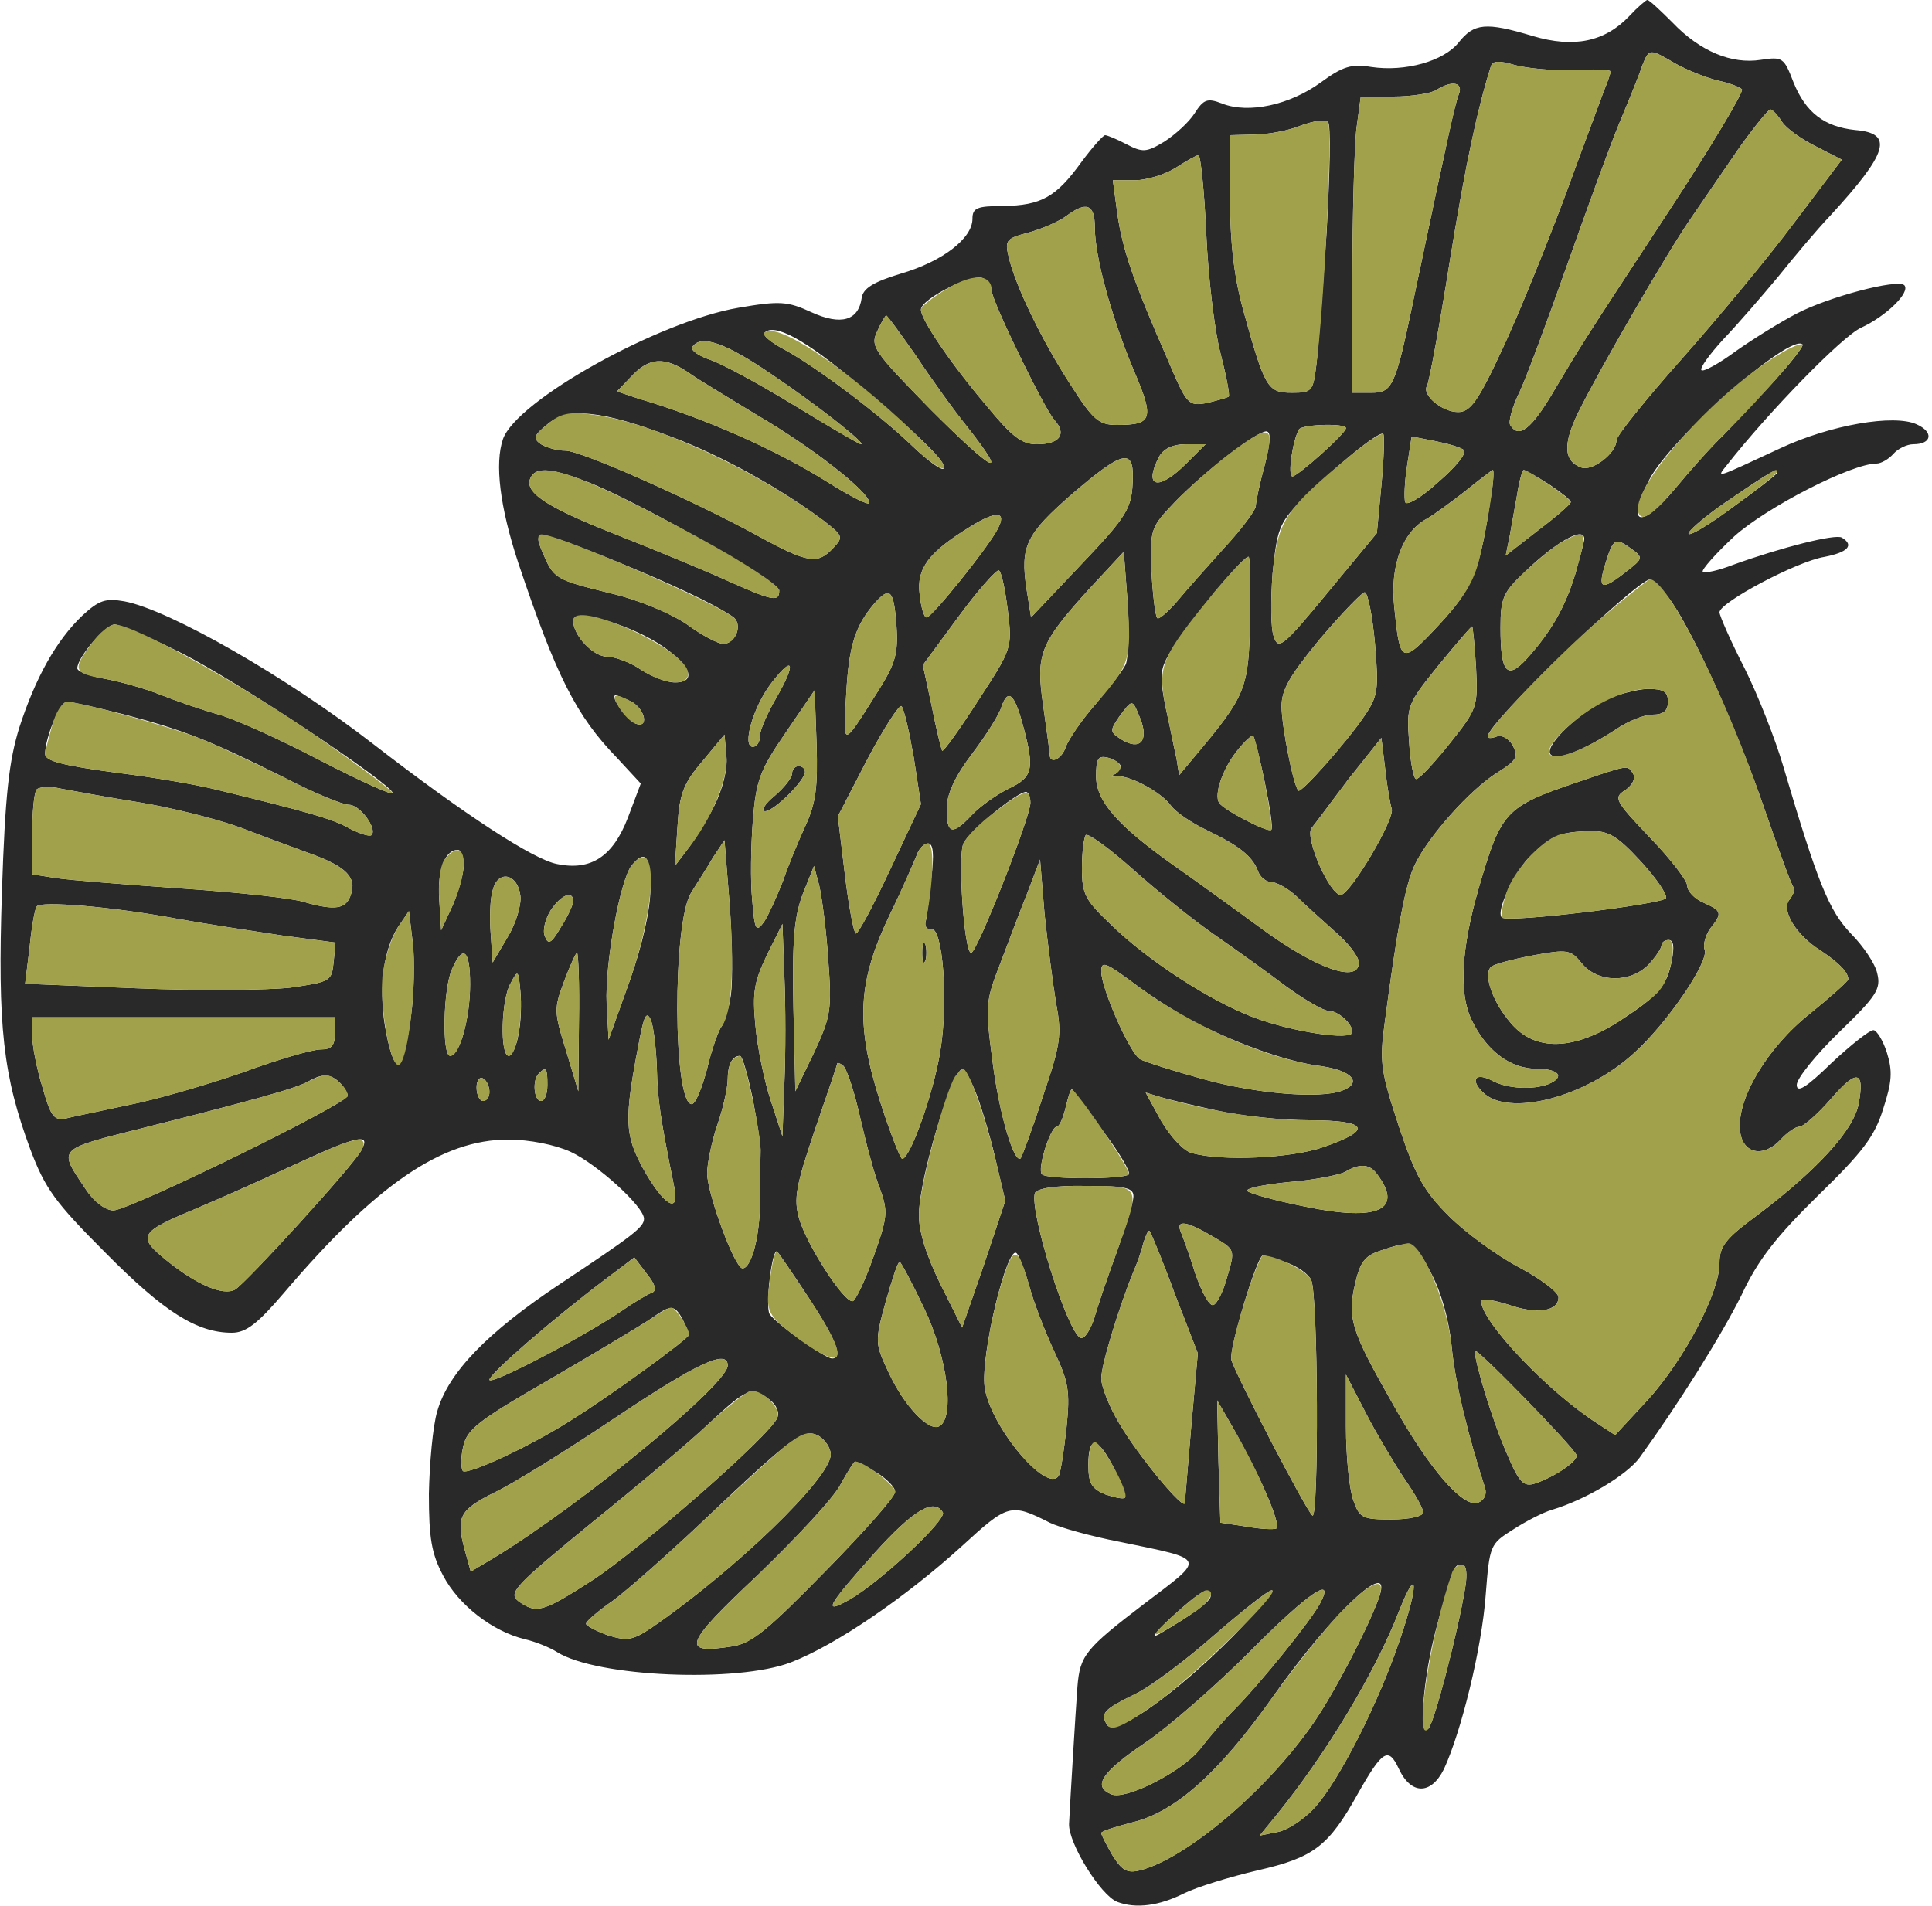 <?xml version="1.0" encoding="UTF-8"?>
<!--?xml version="1.0" standalone="no"?-->
<svg xmlns="http://www.w3.org/2000/svg" version="1.0" width="300pt" height="296pt" viewBox="0 0 300 296" preserveAspectRatio="xMidYMid meet">
  <g transform="translate(0,296) scale(0.1,-0.1)" fill="#292929" stroke="none">
    <path class="node" id="node1" d="M2530 2935 c-38 -40 -86 -50 -150 -31 -73 22 -91 20 -115 -10 -23 -29 -83 -46 -136 -38 -30 5 -44 1 -78 -24 -48 -35 -112 -49 -153 -33 -23 9 -29 7 -43 -15 -9 -14 -30 -33 -47 -44 -28 -17 -34 -17 -59 -4 -15 8 -30 14 -33 14 -3 0 -20 -19 -37 -42 -39 -54 -62 -67 -121 -68 -41 0 -48 -3 -48 -20 0 -30 -46 -66 -111 -85 -43 -13 -59 -23 -61 -38 -5 -35 -32 -43 -78 -22 -37 17 -49 18 -113 7 -124 -21 -345 -144 -366 -204 -13 -38 -5 -105 24 -193 59 -176 90 -237 153 -302 l37 -40 -20 -53 c-23 -60 -57 -83 -110 -72 -37 7 -144 77 -285 186 -134 104 -317 209 -387 222 -29 5 -39 2 -65 -22 -41 -39 -73 -97 -98 -174 -16 -52 -22 -103 -27 -255 -7 -211 2 -286 44 -400 23 -61 38 -82 117 -161 91 -92 142 -124 196 -124 22 0 40 14 81 62 143 168 245 238 348 238 33 0 73 -8 97 -19 41 -19 114 -85 114 -104 0 -13 -17 -26 -130 -101 -113 -75 -174 -138 -191 -198 -7 -23 -12 -81 -13 -128 0 -69 4 -93 22 -127 24 -46 77 -87 127 -99 17 -4 39 -13 50 -20 62 -39 280 -48 363 -16 70 27 178 101 265 180 72 66 76 68 137 37 14 -7 63 -21 110 -30 135 -28 133 -23 38 -95 -93 -71 -101 -81 -105 -130 -3 -41 -11 -173 -13 -213 -1 -30 49 -111 75 -121 29 -11 65 -6 103 13 20 10 72 26 115 36 87 20 110 37 156 120 38 67 47 72 63 38 19 -41 50 -41 70 -1 27 58 59 188 65 271 6 77 7 79 42 101 20 13 47 27 61 31 53 16 116 54 136 81 60 83 126 188 158 252 26 56 55 92 119 155 69 67 88 92 101 134 14 43 15 59 6 88 -6 19 -16 35 -21 35 -6 0 -35 -23 -65 -51 -40 -39 -54 -47 -54 -34 0 10 30 47 66 82 58 56 65 67 59 91 -3 15 -22 43 -41 62 -34 36 -51 77 -105 260 -12 41 -39 110 -60 152 -22 43 -39 82 -39 87 0 15 120 79 163 86 36 7 47 18 27 30 -10 6 -93 -15 -168 -42 -23 -9 -45 -14 -48 -11 -2 3 20 28 49 55 50 45 182 113 221 113 7 0 19 7 26 15 7 8 21 15 31 15 29 0 32 19 5 31 -35 16 -134 -1 -211 -37 -103 -48 -100 -47 -84 -27 65 83 180 201 209 214 39 18 77 55 67 66 -11 10 -117 -18 -167 -44 -25 -13 -67 -39 -94 -58 -27 -20 -51 -33 -54 -30 -3 3 12 24 34 48 22 23 60 67 85 97 24 30 60 73 81 95 90 98 99 128 39 133 -48 5 -77 27 -96 74 -15 39 -17 40 -51 35 -45 -7 -94 13 -137 58 -19 19 -36 35 -39 35 -2 0 -15 -11 -28 -25z m72 -74 c18 -10 48 -22 65 -26 18 -4 35 -10 38 -14 2 -5 -48 -89 -113 -188 -145 -221 -134 -205 -179 -280 -35 -60 -55 -75 -68 -53 -3 5 3 28 15 52 11 24 44 113 74 198 30 85 66 184 81 220 15 36 31 75 35 88 11 27 11 27 52 3z m-160 -10 c32 2 58 1 59 -2 0 -2 -4 -15 -10 -29 -5 -14 -33 -88 -61 -165 -29 -77 -72 -184 -97 -237 -38 -82 -50 -98 -69 -98 -25 0 -57 27 -48 41 3 5 19 91 35 192 25 154 43 237 64 304 3 9 13 9 37 2 18 -5 59 -9 90 -8z m-177 -38 c-6 -16 -17 -66 -70 -318 -28 -135 -33 -145 -65 -145 l-30 0 0 178 c0 97 3 201 6 230 l7 52 51 0 c28 0 58 5 66 10 25 16 43 12 35 -7z m502 -42 c6 -10 30 -27 52 -38 l41 -21 -74 -98 c-41 -55 -120 -150 -175 -212 -56 -63 -101 -119 -101 -126 0 -20 -38 -49 -55 -42 -27 10 -28 36 -5 84 34 69 139 250 175 302 17 25 50 73 74 108 24 34 47 62 50 62 3 0 11 -8 18 -19z m-707 -171 c-6 -91 -13 -184 -16 -207 -5 -41 -7 -43 -38 -43 -38 0 -42 7 -76 130 -14 51 -20 105 -20 172 l0 98 38 1 c20 0 53 6 72 14 19 7 38 10 42 6 5 -4 3 -81 -2 -171z m-187 -2 c3 -68 13 -152 22 -186 9 -35 15 -66 13 -68 -3 -2 -18 -6 -34 -10 -29 -5 -31 -3 -61 68 -54 123 -70 171 -78 226 l-7 52 34 0 c18 0 47 9 63 19 17 11 33 20 36 20 3 1 9 -54 12 -121z m-173 9 c0 -45 25 -137 60 -221 33 -77 30 -86 -26 -86 -28 0 -37 8 -72 63 -43 66 -86 154 -96 199 -6 25 -3 28 32 37 21 6 46 17 57 25 32 24 45 19 45 -17z m-160 -99 c0 -15 81 -182 97 -200 20 -22 9 -38 -27 -38 -24 0 -39 12 -80 62 -55 65 -100 132 -100 147 0 17 84 59 98 48 6 -5 12 -14 12 -19z m-118 -100 c23 -35 59 -85 80 -111 66 -84 42 -72 -57 27 -88 90 -94 98 -83 121 6 14 13 25 14 25 2 0 22 -28 46 -62z m-93 -42 c104 -87 144 -127 136 -134 -3 -3 -24 12 -48 35 -53 51 -151 124 -199 150 -21 11 -35 23 -31 26 15 16 64 -11 142 -77z m-130 12 c70 -47 147 -108 138 -108 -3 0 -49 27 -103 60 -54 33 -113 65 -131 71 -18 6 -31 15 -28 20 13 20 51 7 124 -43z m1556 -10 c-27 -29 -63 -67 -79 -84 -17 -16 -51 -54 -75 -83 -54 -65 -77 -57 -40 14 33 64 219 228 238 210 2 -3 -18 -28 -44 -57z m-1687 14 c15 -11 64 -40 108 -67 84 -49 174 -119 174 -136 0 -5 -28 9 -63 31 -81 51 -191 100 -296 131 l-33 11 23 24 c27 29 51 30 87 6z m-24 -101 c77 -29 167 -79 234 -129 31 -24 32 -26 16 -43 -24 -26 -39 -24 -114 17 -106 58 -278 134 -302 134 -13 0 -30 5 -38 10 -13 9 -11 14 10 31 32 27 84 22 194 -20z m1046 14 c0 -8 -74 -74 -83 -75 -8 0 0 55 10 73 5 8 73 10 73 2z m-126 -57 c-8 -29 -14 -58 -14 -64 0 -6 -22 -36 -49 -65 -27 -30 -60 -67 -74 -84 -14 -16 -28 -28 -30 -25 -3 3 -7 35 -9 72 -2 67 -2 68 37 109 46 47 125 108 141 109 8 0 7 -16 -2 -52z m181 -32 l-7 -74 -76 -92 c-70 -85 -77 -90 -84 -69 -5 12 -5 56 -2 98 7 68 10 78 43 112 50 51 123 111 129 105 2 -3 1 -39 -3 -80z m128 55 c5 -5 -13 -27 -40 -50 -26 -24 -49 -37 -51 -31 -2 6 -1 32 3 57 l7 45 36 -7 c20 -4 41 -10 45 -14z m-431 -21 c-44 -44 -67 -37 -42 11 7 12 21 19 41 19 l31 0 -30 -30z m-83 -22 c-1 -48 -7 -58 -86 -141 l-72 -76 -7 44 c-10 67 -1 85 71 148 77 66 95 71 94 25z m-848 -6 c76 -29 299 -155 299 -169 0 -18 -9 -17 -76 13 -33 15 -112 48 -178 74 -112 44 -145 67 -131 90 9 15 34 12 86 -8z m1404 -24 c-17 -115 -28 -142 -81 -199 -58 -62 -60 -61 -69 28 -7 64 13 117 50 137 11 6 38 26 60 43 22 18 42 33 43 33 2 0 1 -19 -3 -42z m90 20 c19 -13 35 -25 34 -28 0 -3 -23 -23 -51 -44 l-50 -39 6 29 c3 16 8 46 12 67 3 20 8 37 10 37 2 0 20 -10 39 -22z m355 18 c0 -2 -32 -27 -71 -55 -39 -29 -69 -46 -67 -39 3 7 33 32 68 55 63 43 70 46 70 39z m-1211 -88 c-15 -29 -102 -137 -110 -137 -4 -1 -9 16 -11 36 -5 40 14 65 77 104 43 27 59 25 44 -3z m-597 -48 c93 -38 155 -67 186 -88 16 -11 5 -42 -15 -42 -8 0 -33 13 -56 30 -25 17 -74 38 -121 49 -85 21 -86 22 -104 64 -15 36 -10 35 110 -13z m1508 33 c0 -5 -7 -29 -14 -55 -16 -52 -38 -90 -75 -131 -31 -34 -41 -22 -41 48 0 46 4 55 38 87 49 47 92 71 92 51z m74 -16 c18 -13 17 -15 -9 -35 -38 -30 -45 -28 -32 13 12 39 15 41 41 22z m-786 -179 c-4 -9 -26 -37 -47 -62 -22 -25 -42 -55 -46 -66 -6 -19 -25 -28 -25 -12 0 4 -5 38 -10 75 -12 81 -6 97 72 183 l53 57 6 -79 c3 -43 1 -87 -3 -96z m193 66 c-2 -104 -7 -115 -85 -208 l-25 -30 -4 25 c-3 13 -10 49 -17 80 -10 51 -9 60 9 89 26 43 114 150 120 145 2 -2 3 -48 2 -101z m-376 17 c7 -58 6 -59 -46 -139 -29 -45 -54 -80 -56 -78 -1 1 -9 32 -16 68 l-14 65 56 76 c30 41 59 73 62 71 4 -2 10 -30 14 -63z m1025 22 c35 -45 105 -199 149 -327 23 -66 43 -122 46 -124 3 -3 0 -11 -6 -19 -14 -16 9 -55 49 -80 27 -18 42 -33 42 -44 0 -3 -27 -27 -59 -53 -66 -52 -115 -133 -109 -183 4 -35 36 -42 63 -13 10 11 23 20 29 20 6 0 28 19 48 42 41 48 54 46 44 -7 -8 -41 -65 -103 -158 -173 -49 -36 -58 -48 -58 -74 0 -46 -55 -150 -111 -212 l-51 -55 -26 17 c-76 48 -182 159 -182 191 0 5 18 2 41 -5 45 -16 79 -11 79 11 0 8 -28 29 -62 47 -34 18 -83 54 -108 79 -39 39 -52 62 -78 140 -28 85 -30 100 -22 159 19 144 32 217 47 247 21 44 86 117 128 143 30 19 33 24 24 42 -6 11 -17 17 -25 14 -8 -3 -14 -3 -14 0 0 21 230 242 252 244 4 0 16 -12 28 -27z m-1198 -45 c3 -43 -2 -59 -27 -99 -58 -92 -56 -92 -51 -7 4 75 14 106 44 141 24 27 30 21 34 -35z m743 -27 c6 -73 5 -82 -17 -114 -27 -40 -98 -120 -102 -115 -8 9 -26 101 -26 131 0 26 13 48 60 105 34 40 65 72 69 72 5 0 12 -36 16 -79z m-1115 1 c51 -32 65 -62 28 -62 -13 0 -36 9 -53 20 -16 11 -40 20 -52 20 -22 0 -53 33 -53 56 0 18 77 -2 130 -34z m-737 -17 c87 -44 326 -203 327 -217 0 -4 -51 19 -113 51 -61 32 -132 64 -157 71 -25 7 -66 21 -91 31 -25 10 -65 21 -88 25 -22 4 -41 11 -41 16 0 17 44 68 58 68 8 0 55 -20 105 -45z m2009 -22 c3 -61 2 -64 -41 -118 -24 -30 -47 -55 -52 -55 -4 0 -9 26 -11 58 -4 56 -3 58 46 119 28 34 51 61 52 60 1 -1 4 -30 6 -64z m-1086 -46 c-14 -24 -26 -51 -26 -60 0 -10 -5 -17 -11 -17 -17 0 0 61 28 98 35 46 40 33 9 -21z m45 -199 c-11 -24 -27 -62 -35 -86 -9 -23 -22 -52 -29 -63 -13 -18 -15 -15 -19 33 -3 29 -2 85 1 123 5 63 11 79 51 137 l45 66 3 -84 c2 -66 -1 -91 -17 -126z m-270 192 c21 -12 27 -42 6 -34 -13 5 -41 44 -31 44 3 0 14 -5 25 -10z m607 -35 c19 -70 16 -82 -22 -100 -18 -9 -44 -27 -57 -41 -30 -32 -39 -30 -39 9 0 23 12 50 40 87 22 29 42 61 45 72 10 29 20 21 33 -27z m-1394 15 c91 -24 132 -40 246 -97 46 -24 92 -43 102 -43 17 0 44 -37 35 -47 -3 -3 -18 2 -34 10 -26 15 -65 26 -213 62 -30 7 -94 18 -143 24 -91 12 -117 19 -117 30 0 25 23 81 34 81 7 0 47 -9 90 -20z m1225 -67 l11 -72 -47 -100 c-26 -56 -50 -101 -54 -101 -3 0 -11 41 -17 91 l-11 91 46 89 c26 49 50 86 53 82 4 -5 12 -40 19 -80z m352 60 c13 -34 -1 -49 -29 -32 -19 12 -19 14 -4 36 21 28 20 28 33 -4z m-662 -135 c-12 -24 -31 -54 -42 -68 l-19 -25 4 61 c3 51 9 67 39 102 l34 41 3 -34 c2 -20 -6 -51 -19 -77z m855 37 c8 -39 13 -72 10 -74 -5 -5 -74 31 -81 42 -8 13 5 52 28 81 12 15 23 25 25 23 2 -2 10 -34 18 -72z m197 -41 c6 -15 -64 -133 -79 -134 -17 0 -55 86 -46 103 5 6 31 41 58 77 l51 64 6 -49 c3 -28 8 -55 10 -61z m-421 66 c0 -5 -5 -11 -10 -13 -6 -3 -5 -4 2 -3 18 4 70 -23 86 -45 7 -10 32 -27 55 -38 50 -24 71 -40 80 -63 3 -10 13 -18 21 -18 8 0 26 -10 39 -22 13 -13 40 -37 60 -55 20 -17 37 -39 37 -48 0 -33 -66 -10 -153 54 -45 33 -106 77 -136 98 -86 61 -119 99 -119 137 0 28 3 33 19 29 10 -3 19 -9 19 -13z m-1525 -56 c50 -8 122 -26 160 -40 39 -15 88 -33 110 -41 52 -19 69 -36 60 -62 -7 -23 -24 -26 -73 -12 -18 6 -103 15 -190 21 -86 6 -174 13 -194 16 l-38 6 0 62 c0 35 3 66 7 70 5 4 21 5 38 1 16 -3 70 -13 120 -21z m1385 -1 c0 -22 -83 -233 -92 -233 -11 0 -21 150 -12 170 9 19 82 79 97 80 4 0 7 -8 7 -17z m286 -205 c33 -23 82 -58 111 -80 29 -21 58 -38 66 -38 15 0 37 -20 37 -33 0 -14 -93 0 -154 23 -66 25 -164 88 -221 144 -40 38 -45 47 -45 88 0 24 3 47 6 51 4 3 37 -21 74 -54 37 -33 94 -79 126 -101z m-751 -93 c-3 -21 -10 -44 -15 -50 -4 -5 -15 -35 -22 -65 -8 -30 -18 -55 -24 -55 -29 1 -30 281 -1 328 9 15 25 39 34 55 l18 27 8 -100 c4 -55 5 -118 2 -140z m311 180 c-3 -31 -7 -61 -9 -68 -1 -7 3 -11 9 -10 18 3 27 -113 14 -190 -10 -64 -47 -167 -59 -167 -3 0 -19 41 -35 91 -38 120 -34 185 16 289 20 41 38 83 42 93 3 9 11 17 17 17 8 0 10 -16 5 -55z m-726 21 c0 -13 -8 -41 -17 -62 l-18 -39 -3 48 c-3 46 9 77 29 77 5 0 9 -11 9 -24z m290 -36 c0 -32 -12 -86 -32 -143 l-33 -92 -3 56 c-3 61 21 193 39 215 21 25 29 15 29 -36z m630 -179 c9 -48 7 -63 -21 -145 -16 -50 -32 -92 -34 -95 -10 -10 -34 70 -44 152 -11 84 -11 91 12 150 13 34 32 85 43 112 l19 50 7 -85 c5 -47 13 -109 18 -139z m-354 69 c6 -79 4 -89 -22 -145 l-29 -60 -3 130 c-2 104 1 139 14 175 l18 45 8 -30 c4 -17 11 -68 14 -115z m-478 99 c2 -14 -7 -44 -20 -65 l-23 -39 -3 44 c-2 25 -1 55 3 68 8 33 39 26 43 -8z m82 -9 c0 -5 -8 -23 -19 -40 -15 -26 -20 -28 -25 -14 -4 9 1 27 9 40 16 24 35 32 35 14z m-615 -27 c44 -8 117 -19 163 -26 l83 -11 -3 -31 c-3 -29 -5 -30 -67 -39 -36 -4 -143 -5 -239 -1 l-173 7 7 57 c3 31 8 59 11 63 5 9 116 0 218 -19z m363 -153 c-12 -86 -24 -95 -38 -26 -13 64 -6 129 18 166 l17 25 6 -50 c3 -27 2 -79 -3 -115z m580 -102 l-3 -83 -18 55 c-10 30 -21 83 -24 117 -5 52 -2 68 18 110 l24 48 3 -82 c2 -46 2 -120 0 -165z m-488 153 c0 -52 -16 -111 -31 -111 -13 0 -11 105 3 135 17 39 28 30 28 -24z m169 -58 l-1 -108 -19 63 c-19 61 -19 65 -3 108 9 24 18 44 20 44 2 0 4 -48 3 -107z m957 -1 c69 -35 146 -62 196 -68 48 -7 64 -26 32 -38 -34 -13 -133 -5 -216 18 -47 13 -91 27 -98 31 -16 10 -60 110 -60 136 0 17 6 15 53 -20 28 -21 71 -48 93 -59z m-1051 -19 c-3 -18 -10 -33 -15 -33 -14 0 -12 88 3 113 11 21 12 21 15 -12 2 -19 1 -50 -3 -68z m215 -53 c1 -49 6 -80 27 -184 9 -44 -17 -28 -49 30 -28 52 -29 75 -6 194 8 43 12 51 19 35 4 -11 8 -45 9 -75z m-500 55 c0 -19 -5 -25 -22 -25 -13 0 -68 -16 -122 -36 -55 -19 -134 -42 -175 -50 -42 -9 -86 -18 -98 -21 -19 -4 -24 2 -37 48 -9 29 -16 65 -16 81 l0 28 235 0 235 0 0 -25z m649 -102 c7 -38 13 -75 12 -83 0 -8 -1 -40 -1 -71 1 -57 -13 -109 -27 -109 -12 0 -54 114 -55 147 0 15 7 50 16 76 9 26 16 58 16 71 0 22 7 36 19 36 4 0 12 -30 20 -67z m166 -26 c9 -39 22 -90 31 -112 13 -37 13 -44 -10 -108 -13 -37 -28 -68 -32 -68 -14 -2 -72 89 -83 128 -9 31 -5 51 24 137 19 55 35 102 35 104 0 2 4 1 9 -3 5 -3 17 -38 26 -78z m-485 48 c0 -14 -4 -25 -10 -25 -11 0 -14 33 -3 43 11 11 13 8 13 -18z m664 -9 c8 -19 22 -65 31 -103 l16 -68 -33 -99 -34 -98 -34 68 c-22 45 -34 83 -33 109 1 58 52 225 68 225 3 0 11 -15 19 -34z m-986 12 c7 -7 12 -16 12 -20 0 -12 -339 -178 -364 -178 -12 0 -30 13 -43 33 -43 64 -46 61 89 95 167 42 240 62 258 73 21 12 34 11 48 -3z m232 -14 c0 -8 -4 -14 -10 -14 -5 0 -10 9 -10 21 0 11 5 17 10 14 6 -3 10 -13 10 -21z m953 -61 c25 -33 43 -64 40 -67 -8 -8 -128 -8 -135 0 -8 7 13 74 23 74 4 0 10 14 14 31 4 17 8 29 10 27 2 -2 23 -31 48 -65z m177 32 c36 -8 100 -15 143 -15 92 0 100 -15 21 -42 -49 -17 -157 -22 -203 -9 -13 3 -33 25 -48 50 l-24 44 23 -7 c13 -4 52 -13 88 -21z m-1329 -62 c-12 -23 -179 -206 -196 -216 -18 -10 -59 7 -106 45 -47 38 -43 44 46 81 33 14 94 41 135 60 116 54 137 59 121 30z m1576 -35 c44 -57 4 -76 -111 -52 -45 9 -85 20 -89 24 -4 4 24 10 64 14 39 3 79 11 88 16 22 13 37 12 48 -2z m-377 -36 c0 -10 -12 -48 -26 -87 -14 -38 -30 -85 -35 -103 -6 -18 -15 -32 -21 -30 -20 7 -80 197 -71 225 3 7 32 12 79 11 62 0 74 -3 74 -16z m124 -63 c34 -20 34 -20 22 -61 -6 -23 -16 -43 -22 -45 -6 -2 -18 20 -28 49 -9 29 -20 59 -23 66 -7 18 11 15 51 -9z m-60 -88 l36 -93 -10 -111 c-5 -62 -10 -116 -10 -121 0 -15 -72 72 -102 123 -15 25 -28 57 -28 70 0 21 27 109 50 166 5 11 12 30 15 43 4 13 8 22 10 20 2 -2 20 -45 39 -97z m398 32 c16 -30 28 -73 32 -113 5 -55 25 -138 52 -221 3 -10 -1 -19 -11 -23 -23 -8 -75 51 -132 153 -65 114 -71 134 -59 186 8 36 16 45 41 53 48 16 50 15 77 -35z m-966 -39 c42 -64 54 -94 36 -94 -11 0 -88 55 -97 69 -7 12 4 105 12 97 2 -2 24 -34 49 -72z m343 16 c7 -25 24 -69 38 -99 22 -47 25 -61 19 -119 -4 -36 -9 -69 -12 -74 -18 -29 -106 76 -115 137 -7 50 36 226 50 208 4 -4 13 -28 20 -53z m-587 -8 c-6 -2 -28 -15 -48 -29 -61 -41 -204 -116 -204 -106 0 9 99 95 180 156 l45 34 19 -25 c14 -17 16 -27 8 -30z m986 47 c17 -6 34 -18 38 -27 11 -23 12 -372 2 -366 -9 6 -120 220 -126 242 -4 16 40 162 49 162 3 0 20 -5 37 -11z m-563 -71 c36 -75 48 -169 24 -183 -16 -10 -55 31 -79 83 -21 45 -22 47 -5 109 10 35 19 63 22 63 2 0 19 -32 38 -72z m-375 -17 c5 -11 10 -22 10 -24 0 -6 -125 -97 -185 -134 -63 -40 -156 -83 -166 -78 -3 3 -4 19 0 37 6 28 21 40 137 107 72 42 142 84 155 93 31 22 36 22 49 -1z m1388 -211 c3 -9 -34 -34 -64 -44 -18 -6 -25 1 -44 46 -21 47 -50 141 -50 160 0 8 153 -149 158 -162z m-1318 139 c0 -29 -226 -215 -362 -298 l-37 -22 -10 36 c-13 49 -7 60 47 87 26 12 110 64 186 115 130 87 176 108 176 82z m1051 -176 c16 -23 29 -46 29 -52 0 -6 -21 -11 -49 -11 -46 0 -50 2 -60 31 -6 18 -11 68 -11 113 l0 81 31 -60 c17 -33 44 -78 60 -102z m-986 123 c10 -7 16 -20 12 -28 -9 -26 -214 -205 -288 -253 -76 -49 -86 -52 -114 -32 -16 13 -7 23 114 122 73 59 156 129 184 156 57 53 64 56 92 35z m770 -143 c13 -29 21 -54 17 -57 -4 -2 -25 -1 -47 3 l-40 6 -3 95 -2 95 26 -45 c14 -25 37 -69 49 -97z m-675 58 c0 -37 -150 -181 -278 -269 -30 -20 -38 -21 -68 -12 -19 7 -34 15 -34 18 0 4 19 20 42 36 23 17 84 71 137 121 142 135 159 147 182 135 10 -6 19 -19 19 -29z m440 -22 c12 -23 19 -43 17 -45 -2 -3 -16 0 -31 5 -21 9 -26 17 -26 46 0 46 15 44 40 -6z m-369 -6 c16 -10 29 -23 29 -30 0 -8 -49 -63 -108 -123 -89 -91 -114 -112 -144 -117 -82 -13 -77 2 39 111 60 58 118 120 128 140 11 20 21 36 23 36 2 0 17 -8 33 -17z m103 -62 c7 -11 -97 -108 -144 -135 -44 -25 -36 -11 39 73 59 65 91 85 105 62z m811 -118 c-10 -62 -47 -207 -57 -218 -16 -17 -8 80 12 155 27 99 28 100 40 100 7 0 9 -14 5 -37z m-135 -18 c-19 -50 -69 -146 -101 -192 -71 -103 -197 -210 -269 -228 -20 -5 -28 0 -43 24 -9 16 -17 31 -17 34 0 3 23 10 50 17 65 16 133 77 214 191 97 138 194 227 166 154z m34 -61 c-32 -96 -94 -219 -132 -261 -15 -17 -40 -34 -56 -38 l-30 -6 27 33 c76 94 152 219 190 317 29 73 30 39 1 -45z m-294 67 c0 -8 -27 -28 -80 -59 -14 -8 -5 4 20 27 45 41 60 49 60 32z m35 -62 c-88 -89 -184 -157 -196 -138 -11 18 -5 24 44 48 23 11 78 52 122 91 44 38 84 70 90 70 5 0 -22 -32 -60 -71z m135 51 c-14 -27 -95 -127 -133 -165 -16 -16 -40 -44 -53 -61 -27 -35 -115 -80 -138 -71 -30 12 -16 34 52 80 37 25 110 89 162 141 91 92 134 121 110 76z"></path>
    <path class="node" id="node2" d="M2490 1871 c-47 -25 -93 -72 -82 -83 10 -10 50 6 101 39 19 13 44 23 57 23 17 0 24 6 24 20 0 16 -7 20 -32 20 -18 -1 -49 -9 -68 -19z"></path>
    <path class="node" id="node3" d="M2449 1745 c-112 -38 -118 -45 -153 -165 -27 -94 -31 -162 -11 -204 23 -48 60 -76 101 -76 35 0 45 -13 18 -24 -24 -9 -63 -7 -86 5 -26 14 -36 3 -16 -17 39 -40 160 -9 236 61 50 45 116 141 109 160 -3 7 1 21 8 32 20 25 19 28 -10 41 -14 6 -25 18 -25 26 0 8 -26 42 -58 75 -55 58 -57 62 -38 74 11 8 16 18 12 25 -9 14 -5 15 -87 -13z m98 -122 c24 -26 42 -52 40 -58 -3 -9 -247 -39 -255 -30 -10 9 21 74 46 97 32 31 46 36 91 37 28 1 42 -7 78 -46z m49 -155 c-8 -40 -20 -54 -83 -95 -71 -45 -130 -46 -167 -2 -28 32 -43 75 -31 87 3 4 33 12 65 18 54 10 59 9 76 -12 25 -31 76 -31 104 -2 11 12 20 25 20 30 0 4 5 8 11 8 8 0 9 -11 5 -32z"></path>
    <path class="node" id="node4" d="M1230 1759 c0 -7 -12 -22 -27 -35 -16 -13 -22 -24 -15 -24 14 0 62 48 62 61 0 5 -4 9 -10 9 -5 0 -10 -5 -10 -11z"></path>
    <path class="node" id="node5" d="M1432 1480 c0 -14 2 -19 5 -12 2 6 2 18 0 25 -3 6 -5 1 -5 -13z"></path>
  </g>
  <g transform="translate(0,296) scale(0.1,-0.1)" fill="#A1A04B" stroke="none">
    <path class="node" id="node8" d="M2550 2858 c-4 -13 -20 -52 -35 -88 -15 -36 -51 -135 -81 -220 -30 -85 -63 -174 -74 -198 -12 -24 -18 -47 -15 -52 13 -22 33 -7 68 53 45 75 34 59 179 280 65 99 115 183 113 188 -3 4 -20 10 -38 14 -17 4 -47 16 -65 26 -41 24 -41 24 -52 -3z"></path>
    <path class="node" id="node9" d="M2315 2857 c-21 -67 -39 -150 -64 -304 -16 -101 -32 -187 -35 -192 -9 -14 23 -41 48 -41 19 0 31 16 69 98 25 53 68 160 97 237 28 77 56 151 61 165 6 14 10 27 10 29 -1 3 -27 4 -59 2 -31 -1 -72 3 -90 8 -24 7 -34 7 -37 -2z"></path>
    <path class="node" id="node10" d="M2230 2820 c-8 -5 -38 -10 -66 -10 l-51 0 -7 -52 c-3 -29 -6 -133 -6 -230 l0 -178 30 0 c32 0 37 10 65 145 53 252 64 302 70 318 8 19 -10 23 -35 7z"></path>
    <path class="node" id="node11" d="M2699 2728 c-24 -35 -57 -83 -74 -108 -36 -52 -141 -233 -175 -302 -23 -48 -22 -74 5 -84 17 -7 55 22 55 42 0 7 45 63 101 126 55 62 134 157 175 212 l74 98 -41 21 c-22 11 -46 28 -52 38 -7 11 -15 19 -18 19 -3 0 -26 -28 -50 -62z"></path>
    <path class="node" id="node12" d="M2020 2765 c-19 -8 -52 -14 -72 -14 l-38 -1 0 -98 c0 -67 6 -121 20 -172 34 -123 38 -130 76 -130 31 0 33 2 38 43 12 89 26 371 18 378 -4 4 -23 1 -42 -6z"></path>
    <path class="node" id="node13" d="M1825 2699 c-16 -10 -45 -19 -63 -19 l-34 0 7 -52 c8 -55 24 -103 78 -226 30 -71 32 -73 61 -68 16 4 31 8 34 10 2 2 -4 33 -13 68 -9 34 -19 118 -22 186 -3 67 -9 122 -12 121 -3 0 -19 -9 -36 -20z"></path>
    <path class="node" id="node14" d="M1655 2624 c-11 -8 -36 -19 -57 -25 -35 -9 -38 -12 -32 -37 10 -45 53 -133 96 -199 35 -55 44 -63 72 -63 56 0 59 9 26 86 -35 84 -60 176 -60 221 0 36 -13 41 -45 17z"></path>
    <path class="node" id="node15" d="M1473 2513 c-24 -14 -43 -29 -43 -34 0 -15 45 -82 100 -147 41 -50 56 -62 80 -62 36 0 47 16 27 38 -16 18 -97 185 -97 200 0 26 -27 28 -67 5z"></path>
    <path class="node" id="node16" d="M1362 2445 c-11 -23 -5 -31 83 -121 99 -99 123 -111 57 -27 -21 26 -57 76 -80 111 -24 34 -44 62 -46 62 -1 0 -8 -11 -14 -25z"></path>
    <path class="node" id="node17" d="M1187 2443 c-4 -3 10 -15 31 -26 48 -26 146 -99 199 -150 48 -46 70 -46 25 -1 -111 111 -235 197 -255 177z"></path>
    <path class="node" id="node18" d="M1075 2421 c-3 -5 10 -14 28 -20 18 -6 77 -38 131 -71 54 -33 100 -60 103 -60 9 0 -68 61 -138 108 -73 50 -111 63 -124 43z"></path>
    <path class="node" id="node19" d="M2760 2408 c-106 -64 -241 -221 -213 -249 7 -7 24 7 54 42 24 29 58 67 75 83 65 65 127 137 123 141 -3 2 -20 -5 -39 -17z"></path>
    <path class="node" id="node20" d="M981 2376 l-23 -24 33 -11 c105 -31 215 -80 296 -131 35 -22 63 -36 63 -31 0 17 -90 87 -174 136 -44 27 -93 56 -108 67 -36 24 -60 23 -87 -6z"></path>
    <path class="node" id="node21" d="M850 2301 c-21 -17 -23 -22 -10 -31 8 -5 25 -10 38 -10 24 0 196 -76 302 -134 75 -41 90 -43 114 -17 16 17 15 19 -16 43 -106 79 -266 153 -358 164 -36 5 -50 2 -70 -15z"></path>
    <path class="node" id="node22" d="M2017 2293 c-10 -18 -18 -73 -10 -73 9 1 83 67 83 75 0 8 -68 6 -73 -2z"></path>
    <path class="node" id="node23" d="M1910 2256 c-25 -19 -63 -52 -85 -75 -39 -41 -39 -42 -37 -109 2 -37 6 -69 9 -72 2 -3 16 9 30 25 14 17 47 54 74 84 27 29 49 59 49 65 0 6 6 35 14 64 16 62 9 65 -54 18z"></path>
    <path class="node" id="node24" d="M2099 2254 c-104 -85 -115 -103 -123 -185 -3 -42 -3 -86 2 -98 7 -21 14 -16 84 69 l76 92 7 74 c4 41 5 77 3 80 -3 2 -25 -12 -49 -32z"></path>
    <path class="node" id="node25" d="M2185 2237 c-4 -25 -5 -51 -3 -57 2 -6 25 7 51 31 27 23 45 45 40 50 -4 4 -25 10 -45 14 l-36 7 -7 -45z"></path>
    <path class="node" id="node27" d="M1800 2251 c-25 -48 -2 -55 42 -11 l30 30 -31 0 c-20 0 -34 -7 -41 -19z"></path>
    <path class="node" id="node28" d="M1665 2193 c-72 -63 -81 -81 -71 -148 l7 -44 72 76 c79 83 85 93 86 141 1 46 -17 41 -94 -25z"></path>
    <path class="node" id="node29" d="M825 2220 c-14 -23 19 -46 131 -90 66 -26 145 -59 178 -74 67 -30 76 -31 76 -13 0 8 -57 45 -127 83 -173 94 -242 120 -258 94z"></path>
    <path class="node" id="node30" d="M2275 2197 c-22 -17 -49 -37 -60 -43 -37 -20 -57 -73 -50 -137 9 -89 11 -90 69 -28 40 43 55 68 64 106 14 61 25 135 20 135 -1 0 -21 -15 -43 -33z"></path>
    <path class="node" id="node31" d="M2356 2193 c-4 -21 -9 -51 -12 -67 l-6 -29 50 39 c28 21 51 41 51 44 1 5 -65 50 -73 50 -2 0 -7 -17 -10 -37z"></path>
    <path class="node" id="node32" d="M2690 2187 c-35 -23 -65 -48 -68 -55 -2 -7 28 10 67 39 63 46 78 59 68 59 -2 0 -32 -19 -67 -43z"></path>
    <path class="node" id="node33" d="M1505 2141 c-63 -39 -82 -64 -77 -104 2 -20 7 -37 11 -36 8 0 95 108 110 137 15 28 -1 30 -44 3z"></path>
    <path class="node" id="node34" d="M842 2103 c18 -42 19 -43 104 -64 47 -11 96 -32 121 -49 23 -17 48 -30 56 -30 20 0 31 31 15 42 -44 30 -272 128 -297 128 -7 0 -7 -8 1 -27z"></path>
    <path class="node" id="node35" d="M2425 2118 c-11 -6 -37 -27 -57 -46 -34 -32 -38 -41 -38 -87 0 -70 10 -82 41 -48 37 41 59 79 75 131 20 68 19 72 -21 50z"></path>
    <path class="node" id="node36" d="M2493 2085 c-13 -41 -6 -43 32 -13 26 20 27 22 9 35 -26 19 -29 17 -41 -22z"></path>
    <path class="node" id="node37" d="M1692 2046 c-78 -86 -84 -102 -72 -183 5 -37 10 -71 10 -75 0 -16 19 -7 25 12 4 11 24 41 46 66 54 62 56 69 50 158 l-6 79 -53 -57z"></path>
    <path class="node" id="node38" d="M1886 2041 c-83 -102 -89 -114 -76 -180 7 -31 14 -67 17 -80 l4 -25 25 30 c78 93 83 104 85 208 1 53 0 99 -2 101 -3 2 -26 -22 -53 -54z"></path>
    <path class="node" id="node39" d="M1489 2003 l-56 -76 14 -65 c7 -36 15 -67 16 -68 2 -2 27 33 56 78 52 80 53 81 46 139 -4 33 -10 61 -14 63 -3 2 -32 -30 -62 -71z"></path>
    <path class="node" id="node40" d="M2483 1997 c-68 -59 -173 -168 -173 -181 0 -3 6 -3 14 0 8 3 19 -3 25 -14 9 -18 6 -23 -24 -42 -42 -26 -107 -99 -128 -143 -15 -30 -28 -103 -47 -247 -8 -59 -6 -74 22 -159 26 -78 39 -101 78 -140 25 -25 74 -61 108 -79 34 -18 62 -39 62 -47 0 -22 -34 -27 -79 -11 -23 7 -41 10 -41 5 0 -32 106 -143 182 -191 l26 -17 51 55 c56 62 111 166 111 212 0 26 9 38 58 74 93 70 150 132 158 173 10 53 -3 55 -44 7 -20 -23 -42 -42 -48 -42 -6 0 -19 -9 -29 -20 -27 -29 -59 -22 -63 13 -6 50 43 131 109 183 32 26 59 50 59 53 0 11 -15 26 -42 44 -40 25 -63 64 -49 80 6 8 9 16 6 19 -3 2 -23 58 -46 124 -59 174 -150 355 -177 354 -4 -1 -39 -29 -79 -63z m107 -127 c0 -14 -7 -20 -24 -20 -13 0 -38 -10 -57 -23 -82 -54 -136 -56 -82 -3 38 38 92 65 131 66 25 0 32 -4 32 -20z m-54 -112 c4 -7 -1 -17 -12 -25 -19 -12 -17 -16 38 -74 32 -33 58 -67 58 -75 0 -8 11 -20 25 -26 29 -13 30 -16 10 -41 -7 -11 -11 -25 -8 -32 7 -19 -59 -115 -109 -160 -76 -70 -197 -101 -236 -61 -20 20 -10 31 16 17 23 -12 62 -14 86 -5 27 11 17 24 -18 24 -41 0 -78 28 -101 76 -20 42 -16 110 11 204 35 120 41 127 153 165 82 28 78 27 87 13z"></path>
    <path class="node" id="node41" d="M2420 1663 c-28 -10 -70 -56 -81 -90 -6 -19 -9 -36 -7 -38 8 -9 252 21 255 30 2 6 -16 32 -40 58 -36 39 -50 47 -78 46 -19 0 -41 -3 -49 -6z"></path>
    <path class="node" id="node42" d="M2580 1492 c0 -5 -9 -18 -20 -30 -28 -29 -79 -29 -104 2 -17 21 -22 22 -76 12 -32 -6 -62 -14 -65 -18 -12 -12 3 -55 31 -87 37 -44 96 -43 167 2 29 19 58 40 64 49 18 21 28 78 14 78 -6 0 -11 -4 -11 -8z"></path>
    <path class="node" id="node43" d="M1358 2023 c-30 -35 -40 -66 -44 -141 -5 -85 -7 -85 51 7 25 40 30 56 27 99 -4 56 -10 62 -34 35z"></path>
    <path class="node" id="node44" d="M2050 1968 c-47 -57 -60 -79 -60 -105 0 -30 18 -122 26 -131 4 -5 75 75 102 115 22 32 23 41 17 114 -4 43 -11 79 -16 79 -4 0 -35 -32 -69 -72z"></path>
    <path class="node" id="node45" d="M890 1996 c0 -23 31 -56 53 -56 12 0 36 -9 52 -20 38 -25 78 -27 73 -3 -7 37 -178 113 -178 79z"></path>
    <path class="node" id="node46" d="M142 1960 c-30 -40 -28 -46 19 -54 23 -4 63 -15 88 -25 25 -10 66 -24 91 -31 25 -7 96 -39 157 -71 62 -32 113 -55 113 -51 -1 4 -54 44 -119 89 -116 80 -283 173 -313 173 -8 0 -24 -13 -36 -30z"></path>
    <path class="node" id="node47" d="M2234 1927 c-49 -61 -50 -63 -46 -119 2 -32 7 -58 11 -58 5 0 28 25 52 55 43 54 44 57 41 118 -2 34 -5 63 -6 64 -1 1 -24 -26 -52 -60z"></path>
    <path class="node" id="node48" d="M1197 1898 c-28 -37 -45 -98 -28 -98 6 0 11 7 11 17 0 9 12 36 26 60 31 54 26 67 -9 21z"></path>
    <path class="node" id="node49" d="M1220 1822 c-40 -58 -46 -74 -51 -137 -3 -38 -4 -94 -1 -123 4 -48 6 -51 19 -33 7 11 20 40 29 63 8 24 24 62 35 86 16 35 19 60 17 126 l-3 84 -45 -66z m30 -61 c0 -13 -48 -61 -62 -61 -7 0 -1 11 15 24 15 13 27 28 27 35 0 6 5 11 10 11 6 0 10 -4 10 -9z"></path>
    <path class="node" id="node50" d="M962 1860 c7 -11 18 -22 25 -24 21 -8 15 22 -6 34 -28 15 -33 12 -19 -10z"></path>
    <path class="node" id="node51" d="M1555 1862 c-3 -11 -23 -43 -45 -72 -28 -37 -40 -64 -40 -87 0 -39 9 -41 39 -9 13 14 39 32 57 41 38 18 41 30 22 100 -13 48 -23 56 -33 27z"></path>
    <path class="node" id="node52" d="M81 1833 c-6 -21 -11 -41 -11 -44 0 -11 26 -18 117 -30 49 -6 113 -17 143 -24 148 -36 187 -47 213 -62 16 -8 31 -13 34 -10 9 10 -18 47 -35 47 -10 0 -56 19 -102 43 -47 23 -104 50 -127 59 -44 18 -188 58 -209 58 -7 0 -18 -17 -23 -37z"></path>
    <path class="node" id="node53" d="M1347 1781 l-46 -89 11 -91 c6 -50 14 -91 17 -91 4 0 28 45 54 101 l47 100 -11 72 c-7 40 -15 75 -19 80 -3 4 -27 -33 -53 -82z"></path>
    <path class="node" id="node54" d="M1738 1847 c-15 -22 -15 -24 4 -36 28 -17 42 -2 29 32 -13 32 -12 32 -33 4z"></path>
    <path class="node" id="node55" d="M1091 1778 c-30 -35 -36 -51 -39 -102 l-4 -61 19 25 c38 47 64 111 61 145 l-3 34 -34 -41z"></path>
    <path class="node" id="node56" d="M1921 1794 c-23 -29 -36 -68 -28 -81 7 -11 76 -47 81 -42 5 4 -22 140 -28 146 -2 2 -13 -8 -25 -23z"></path>
    <path class="node" id="node57" d="M2094 1750 c-27 -36 -53 -71 -58 -77 -9 -17 29 -103 46 -103 15 1 85 119 79 134 -2 6 -7 33 -10 61 l-6 49 -51 -64z"></path>
    <path class="node" id="node58" d="M1702 1754 c0 -38 33 -76 119 -137 30 -21 91 -65 136 -98 87 -64 153 -87 153 -54 0 9 -17 31 -37 48 -20 18 -47 42 -60 55 -13 12 -31 22 -39 22 -8 0 -18 8 -21 18 -9 23 -30 39 -80 63 -23 11 -48 28 -55 38 -16 22 -68 49 -86 45 -7 -1 -8 0 -2 3 16 8 12 20 -9 26 -16 4 -19 -1 -19 -29z"></path>
    <path class="node" id="node59" d="M57 1734 c-4 -4 -7 -35 -7 -70 l0 -62 38 -6 c20 -3 108 -10 194 -16 87 -6 172 -15 190 -21 49 -14 66 -11 73 12 9 26 -8 43 -60 62 -22 8 -71 26 -110 41 -38 14 -110 32 -160 40 -50 8 -104 18 -120 21 -17 4 -33 3 -38 -1z"></path>
    <path class="node" id="node60" d="M1545 1699 c-22 -16 -44 -38 -49 -49 -9 -20 1 -170 12 -170 9 0 92 211 92 233 0 23 -9 21 -55 -14z"></path>
    <path class="node" id="node61" d="M1686 1663 c-3 -4 -6 -27 -6 -51 0 -41 5 -50 45 -88 57 -56 155 -119 221 -144 61 -23 154 -37 154 -23 0 13 -22 33 -37 33 -8 0 -37 17 -66 38 -29 22 -78 57 -111 80 -32 22 -89 68 -126 101 -37 33 -70 57 -74 54z"></path>
    <path class="node" id="node62" d="M1107 1628 c-9 -16 -25 -40 -34 -55 -29 -47 -28 -327 1 -328 6 0 16 25 24 55 7 30 18 60 22 65 16 19 21 88 13 190 l-8 100 -18 -27z"></path>
    <path class="node" id="node63" d="M1424 1633 c-4 -10 -22 -52 -42 -93 -50 -104 -54 -169 -16 -289 16 -50 32 -91 35 -91 12 0 49 103 59 167 13 77 4 193 -14 190 -6 -1 -10 3 -9 10 13 62 14 123 4 123 -6 0 -14 -8 -17 -17z m13 -165 c-3 -7 -5 -2 -5 12 0 14 2 19 5 13 2 -7 2 -19 0 -25z"></path>
    <path class="node" id="node64" d="M691 1626 c-7 -8 -11 -36 -9 -63 l3 -48 18 39 c28 62 20 110 -12 72z"></path>
    <path class="node" id="node65" d="M981 1616 c-18 -22 -42 -154 -39 -215 l3 -56 33 92 c42 121 44 229 3 179z"></path>
    <path class="node" id="node66" d="M1596 1575 c-11 -27 -30 -78 -43 -112 -23 -59 -23 -66 -12 -150 10 -82 34 -162 44 -152 2 3 18 45 34 95 28 82 30 97 21 145 -5 30 -13 92 -18 139 l-7 85 -19 -50z"></path>
    <path class="node" id="node67" d="M1246 1570 c-13 -36 -16 -71 -14 -175 l3 -130 29 60 c26 56 28 66 22 145 -3 47 -10 98 -14 115 l-8 30 -18 -45z"></path>
    <path class="node" id="node68" d="M765 1577 c-4 -13 -5 -43 -3 -68 l3 -44 23 39 c13 21 22 51 20 65 -4 34 -35 41 -43 8z"></path>
    <path class="node" id="node69" d="M855 1546 c-8 -13 -13 -31 -9 -40 5 -14 10 -12 25 14 11 17 19 35 19 40 0 18 -19 10 -35 -14z"></path>
    <path class="node" id="node70" d="M57 1552 c-3 -4 -8 -32 -11 -63 l-7 -57 173 -7 c96 -4 203 -3 239 1 62 9 64 10 67 39 l3 31 -83 11 c-46 7 -119 18 -163 26 -102 19 -213 28 -218 19z"></path>
    <path class="node" id="node71" d="M618 1520 c-9 -14 -19 -44 -23 -67 -8 -48 12 -160 26 -146 14 14 27 134 20 188 l-6 50 -17 -25z"></path>
    <path class="node" id="node72" d="M1191 1477 c-20 -42 -23 -58 -18 -110 3 -34 14 -87 24 -117 l18 -55 3 83 c2 45 2 119 0 165 l-3 82 -24 -48z"></path>
    <path class="node" id="node73" d="M702 1455 c-14 -30 -16 -135 -3 -135 15 0 31 59 31 111 0 54 -11 63 -28 24z"></path>
    <path class="node" id="node74" d="M876 1436 c-16 -43 -16 -47 3 -108 l19 -63 1 108 c1 59 -1 107 -3 107 -2 0 -11 -20 -20 -44z"></path>
    <path class="node" id="node75" d="M1710 1451 c0 -26 44 -126 60 -136 7 -4 51 -18 98 -31 83 -23 182 -31 216 -18 32 12 16 31 -32 38 -85 11 -203 63 -289 127 -47 35 -53 37 -53 20z"></path>
    <path class="node" id="node76" d="M793 1433 c-15 -25 -17 -113 -3 -113 12 0 22 57 18 101 -3 33 -4 33 -15 12z"></path>
    <path class="node" id="node77" d="M992 1340 c-23 -119 -22 -142 6 -194 32 -58 58 -74 49 -30 -21 104 -26 135 -27 184 -1 30 -5 64 -9 75 -7 16 -11 8 -19 -35z"></path>
    <path class="node" id="node78" d="M50 1352 c0 -16 7 -52 16 -81 13 -46 18 -52 37 -48 12 3 56 12 98 21 41 8 120 31 175 50 54 20 109 36 122 36 17 0 22 6 22 25 l0 25 -235 0 -235 0 0 -28z"></path>
    <path class="node" id="node80" d="M1137 1313 c-4 -3 -7 -17 -7 -29 0 -13 -7 -45 -16 -71 -9 -26 -16 -61 -16 -76 1 -33 43 -147 55 -147 14 0 28 52 27 109 0 31 1 63 1 71 2 24 -25 150 -32 150 -3 0 -9 -3 -12 -7z"></path>
    <path class="node" id="node81" d="M1300 1308 c0 -2 -16 -49 -35 -104 -29 -86 -33 -106 -24 -137 11 -39 69 -130 83 -128 4 0 19 31 32 68 23 64 23 71 10 108 -9 22 -22 73 -31 112 -9 40 -21 75 -26 78 -5 4 -9 5 -9 3z"></path>
    <path class="node" id="node82" d="M837 1293 c-11 -10 -8 -43 3 -43 6 0 10 11 10 25 0 26 -2 29 -13 18z"></path>
    <path class="node" id="node83" d="M1483 1288 c-16 -26 -56 -174 -56 -213 -1 -26 11 -64 33 -109 l34 -68 34 98 33 99 -16 68 c-17 68 -41 137 -50 137 -2 0 -7 -6 -12 -12z"></path>
    <path class="node" id="node84" d="M480 1281 c-18 -11 -91 -31 -258 -73 -135 -34 -132 -31 -89 -95 13 -20 31 -33 43 -33 25 0 364 166 364 178 0 12 -22 32 -34 32 -6 0 -18 -5 -26 -9z"></path>
    <path class="node" id="node85" d="M740 1271 c0 -12 5 -21 10 -21 6 0 10 6 10 14 0 8 -4 18 -10 21 -5 3 -10 -3 -10 -14z"></path>
    <path class="node" id="node86" d="M1655 1241 c-4 -17 -10 -31 -14 -31 -10 0 -31 -67 -23 -74 7 -8 127 -8 135 0 4 4 -65 108 -88 132 -2 2 -6 -10 -10 -27z"></path>
    <path class="node" id="node87" d="M1803 1219 c15 -25 35 -47 48 -50 46 -13 154 -8 203 9 79 27 71 42 -21 42 -68 0 -155 14 -231 36 l-23 7 24 -44z"></path>
    <path class="node" id="node88" d="M530 1183 c-8 -3 -49 -21 -90 -40 -41 -19 -102 -46 -135 -60 -89 -37 -93 -43 -46 -81 47 -38 88 -55 106 -45 17 10 184 193 196 216 10 18 0 21 -31 10z"></path>
    <path class="node" id="node89" d="M2089 1140 c-9 -5 -49 -13 -88 -16 -40 -4 -68 -10 -64 -14 4 -4 44 -15 89 -24 115 -24 155 -5 111 52 -11 14 -26 15 -48 2z"></path>
    <path class="node" id="node90" d="M1607 1107 c-9 -28 51 -218 71 -225 6 -2 15 12 21 30 5 18 21 65 35 103 38 105 39 103 -48 103 -47 1 -76 -4 -79 -11z"></path>
    <path class="node" id="node91" d="M1833 1048 c3 -7 14 -37 23 -66 10 -29 22 -51 28 -49 6 2 16 22 22 45 12 41 12 41 -22 61 -40 24 -58 27 -51 9z"></path>
    <path class="node" id="node92" d="M1775 1028 c-3 -13 -10 -32 -15 -43 -23 -57 -50 -145 -50 -166 0 -13 13 -45 28 -70 30 -51 102 -138 102 -123 0 5 5 59 10 121 l10 111 -36 93 c-19 52 -37 95 -39 97 -2 2 -6 -7 -10 -20z"></path>
    <path class="node" id="node93" d="M2145 1018 c-25 -8 -33 -17 -41 -53 -12 -52 -6 -72 59 -186 57 -102 109 -161 132 -153 10 4 14 13 11 23 -27 83 -47 166 -52 221 -7 67 -47 161 -68 159 -6 -1 -25 -5 -41 -11z"></path>
    <path class="node" id="node94" d="M1196 975 c-8 -53 -6 -57 46 -96 73 -52 78 -32 14 65 -25 38 -47 70 -49 72 -3 3 -8 -16 -11 -41z"></path>
    <path class="node" id="node95" d="M1557 973 c-18 -56 -32 -139 -28 -168 9 -61 97 -166 115 -137 3 5 8 38 12 74 6 58 3 72 -19 119 -14 30 -31 74 -38 99 -18 65 -25 67 -42 13z"></path>
    <path class="node" id="node96" d="M940 973 c-81 -61 -180 -147 -180 -156 0 -10 143 65 204 106 20 14 42 27 48 29 8 3 6 13 -8 30 l-19 25 -45 -34z"></path>
    <path class="node" id="node97" d="M1932 936 c-13 -41 -22 -80 -20 -88 6 -22 117 -236 126 -242 10 -6 9 343 -2 366 -6 14 -55 38 -75 38 -3 0 -17 -34 -29 -74z"></path>
    <path class="node" id="node98" d="M1375 937 c-17 -62 -16 -64 5 -109 24 -52 63 -93 79 -83 24 14 12 108 -24 183 -19 40 -36 72 -38 72 -3 0 -12 -28 -22 -63z"></path>
    <path class="node" id="node99" d="M1011 912 c-13 -9 -83 -51 -155 -93 -116 -67 -131 -79 -137 -107 -4 -18 -3 -34 0 -37 10 -5 103 38 166 78 60 37 185 128 185 134 0 10 -21 43 -28 42 -4 0 -18 -8 -31 -17z"></path>
    <path class="node" id="node100" d="M2290 862 c0 -19 29 -113 50 -160 19 -45 26 -52 44 -46 30 10 67 35 64 44 -5 13 -158 170 -158 162z"></path>
    <path class="node" id="node101" d="M954 757 c-76 -51 -160 -103 -186 -115 -54 -27 -60 -38 -47 -87 l10 -36 37 22 c136 83 362 269 362 298 0 26 -46 5 -176 -82z"></path>
    <path class="node" id="node102" d="M2090 744 c0 -45 5 -95 11 -113 10 -29 14 -31 60 -31 28 0 49 5 49 11 0 6 -13 29 -29 52 -16 24 -43 69 -60 102 l-31 60 0 -81z"></path>
    <path class="node" id="node103" d="M1103 751 c-28 -27 -111 -97 -184 -156 -121 -99 -130 -109 -114 -122 28 -20 38 -17 114 32 74 48 279 227 288 253 6 15 -21 42 -41 42 -6 -1 -34 -23 -63 -49z"></path>
    <path class="node" id="node104" d="M1892 690 l3 -95 40 -6 c22 -4 43 -5 47 -3 8 5 -28 89 -66 154 l-26 45 2 -95z"></path>
    <path class="node" id="node105" d="M1218 713 c-18 -15 -76 -68 -129 -118 -53 -50 -114 -104 -137 -121 -23 -16 -42 -32 -42 -36 0 -3 15 -11 34 -18 30 -9 38 -8 68 12 128 88 278 232 278 269 0 10 -9 23 -19 29 -16 8 -26 4 -53 -17z"></path>
    <path class="node" id="node106" d="M1690 685 c0 -29 5 -37 26 -46 15 -5 29 -8 31 -5 7 7 -36 86 -47 86 -6 0 -10 -16 -10 -35z"></path>
    <path class="node" id="node107" d="M1305 654 c-10 -20 -68 -82 -128 -140 -116 -109 -121 -124 -39 -111 30 5 55 26 144 117 59 60 108 115 108 123 0 10 -48 47 -62 47 -2 0 -12 -16 -23 -36z"></path>
    <path class="node" id="node108" d="M1359 549 c-75 -84 -83 -98 -39 -73 47 27 151 124 144 135 -14 23 -46 3 -105 -62z"></path>
    <path class="node" id="node109" d="M2255 518 c-35 -100 -60 -269 -37 -243 10 11 47 156 57 218 4 23 2 37 -5 37 -6 0 -13 -6 -15 -12z"></path>
    <path class="node" id="node110" d="M2079 453 c-25 -27 -72 -86 -105 -132 -81 -114 -149 -175 -214 -191 -27 -7 -50 -14 -50 -17 0 -3 8 -18 17 -34 15 -24 23 -29 43 -24 72 18 198 125 269 228 32 46 82 142 101 192 15 40 -10 31 -61 -22z"></path>
    <path class="node" id="node111" d="M2173 459 c-38 -98 -114 -223 -190 -317 l-27 -33 30 6 c16 4 41 21 56 38 38 42 100 165 132 261 29 84 28 118 -1 45z"></path>
    <path class="node" id="node112" d="M1820 449 c-42 -38 -33 -37 33 6 25 16 36 35 20 35 -5 0 -28 -18 -53 -41z"></path>
    <path class="node" id="node113" d="M1885 420 c-44 -39 -99 -80 -122 -91 -49 -24 -55 -30 -44 -48 7 -10 22 -4 67 27 61 41 206 182 189 182 -6 0 -46 -32 -90 -70z"></path>
    <path class="node" id="node114" d="M1940 394 c-52 -52 -125 -116 -162 -141 -68 -46 -82 -68 -52 -80 23 -9 111 36 138 71 13 17 37 45 53 61 38 38 119 138 133 165 24 45 -19 16 -110 -76z"></path>
  </g>
</svg>
